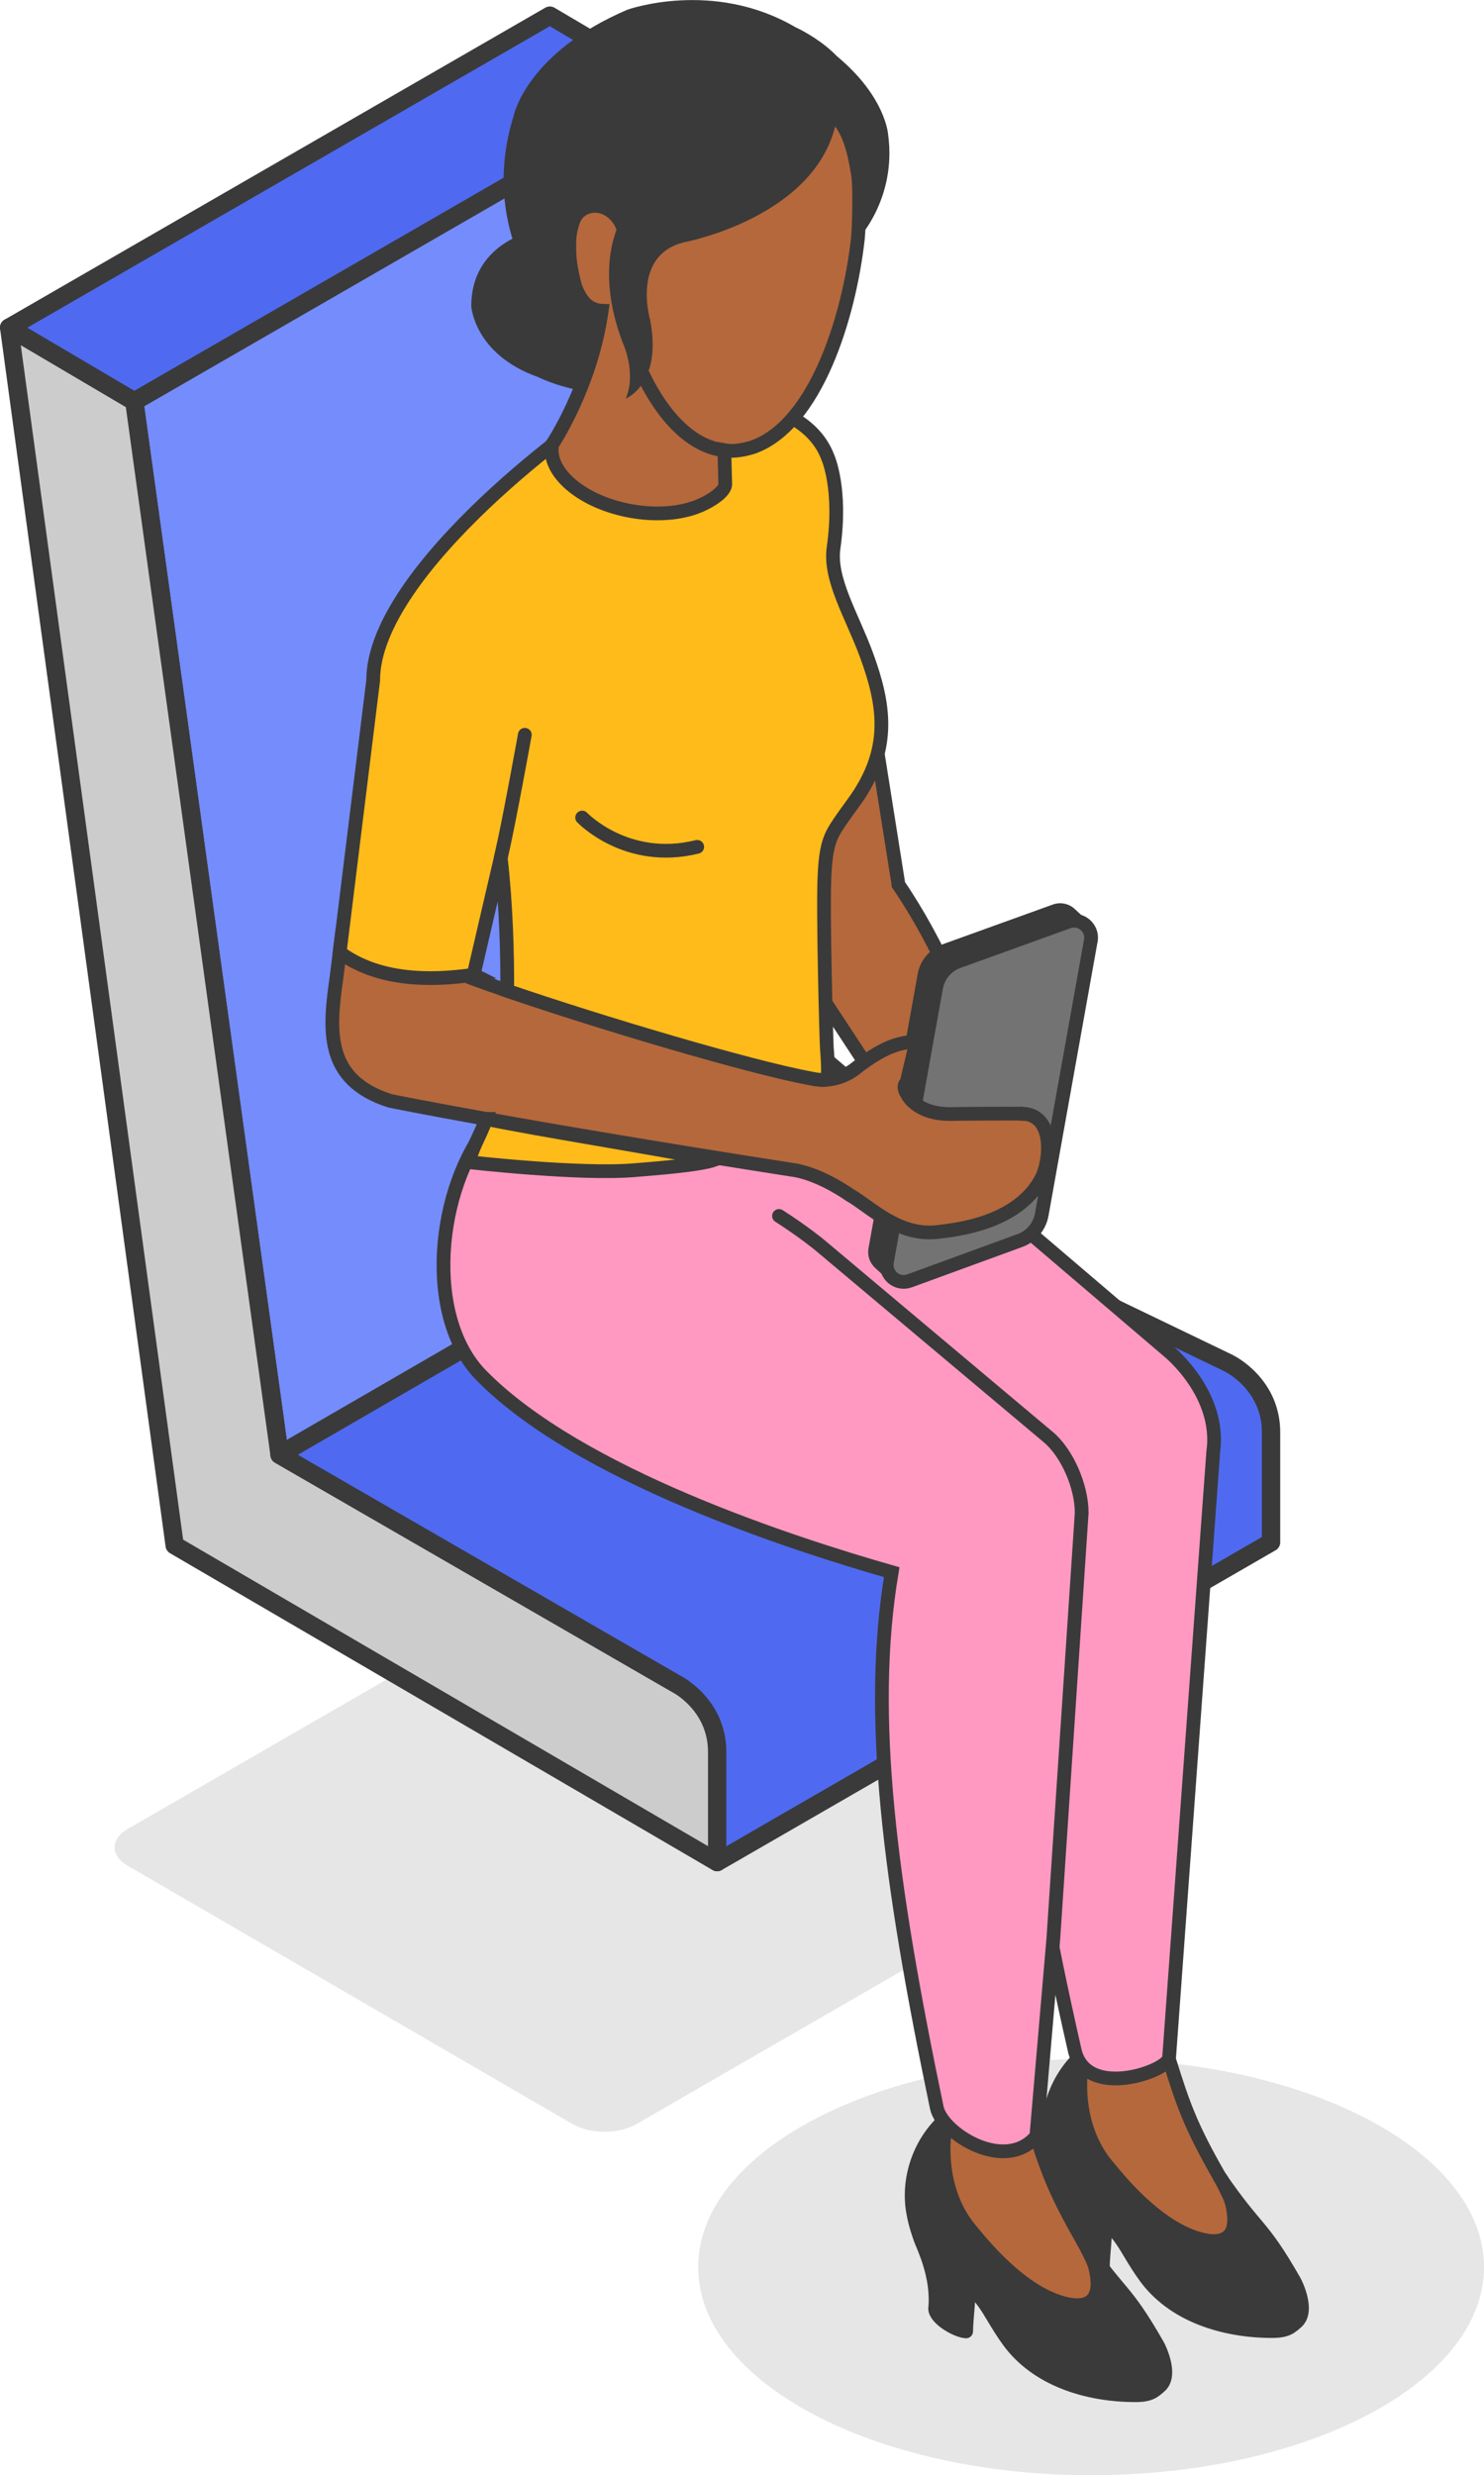 <?xml version="1.0" encoding="UTF-8"?><svg id="Laag_1" xmlns="http://www.w3.org/2000/svg" viewBox="0 0 243.01 405.28"><defs><style>.cls-1{opacity:.1;}.cls-2,.cls-3,.cls-4,.cls-5,.cls-6,.cls-7,.cls-8,.cls-9,.cls-10,.cls-11,.cls-12,.cls-13{stroke:#3a3a3a;}.cls-2,.cls-3,.cls-4,.cls-5,.cls-6,.cls-10,.cls-11,.cls-13{stroke-linejoin:round;}.cls-2,.cls-3,.cls-13{fill:none;}.cls-2,.cls-4,.cls-7,.cls-8,.cls-9,.cls-10,.cls-12,.cls-13{stroke-width:2.25px;}.cls-14{fill:#737373;}.cls-15{fill:#cbbba0;}.cls-16{fill:#b0a084;}.cls-17,.cls-4{fill:#3a3a3a;}.cls-3{stroke-width:1.5px;}.cls-4,.cls-5,.cls-6,.cls-10,.cls-11,.cls-12,.cls-13{stroke-linecap:round;}.cls-5{fill:#758cfc;}.cls-5,.cls-6,.cls-11{stroke-width:3px;}.cls-6{fill:#4f6af0;}.cls-7,.cls-8,.cls-9,.cls-12{stroke-miterlimit:10;}.cls-7,.cls-10{fill:#ffbb19;}.cls-8,.cls-12{fill:#ff99c1;}.cls-9{fill:#b5683c;}.cls-11{fill:#ccc;}</style></defs><g class="cls-1"><path d="m179.05,298.58c2.85,1.66,2.85,4.36,0,6.01l-74.87,43.22c-2.86,1.65-7.53,1.64-10.39-.01l-72.89-42.32c-2.85-1.66-2.85-4.36,0-6.01l74.87-43.22c2.86-1.65,7.53-1.64,10.39.01l72.89,42.32Z"/></g><path class="cls-1" d="m178.67,337.12c-35.54,0-64.34,15.26-64.34,34.08s28.81,34.08,64.34,34.08,64.34-15.26,64.34-34.08-28.81-34.08-64.34-34.08"/><polygon class="cls-5" points="45.78 238.19 21.99 65.72 110.54 14.64 130.52 189.15 45.78 238.19"/><polygon class="cls-11" points="45.77 238.19 45.78 238.19 21.99 65.72 1.5 53.64 28.6 253.02 117.43 304.89 119.24 280.6 45.77 238.19"/><path class="cls-6" d="m201.24,223.22h-.02s.02,0,.02,0l-70.72-34.06-84.74,49.04,64.76,37.39s6.9,3.32,6.9,11.29v18.01l90.7-52.36v-18.01c0-7.97-6.9-11.29-6.9-11.29Z"/><polygon class="cls-6" points="21.99 65.72 1.5 53.64 90.04 2.56 110.53 14.64 21.99 65.72"/><polygon class="cls-16" points="175.97 325.29 185.93 331.04 185.93 255.4 175.97 249.65 175.97 325.29"/><polygon class="cls-15" points="121.12 202.81 131.09 197.05 110.35 69.04 100.38 74.79 121.12 202.81"/><path class="cls-9" d="m187.48,365.24c1.79,1.63,3.61,3.27,5.73,4.43,2.12,1.17,4.61,1.84,6.98,1.37,1.16-.23,2.32-.77,2.96-1.77.66-1.03.64-2.36.4-3.57-.5-2.54-2.57-7.07-3.86-9.32-4.69-8.18-5.92-11.7-8.22-19.07-.17-.55-.35-1.12-.76-1.52-.38-.38-.91-.55-1.43-.71-3.39-1.08-7.14-2.14-10.4-.71-.28.12-.56.27-.76.5-.28.32-.38.76-.49,1.18-.43,1.57-1.25,3.01-1.84,4.53-1.95,5.03-1.14,11.04,2.07,15.37,1.25,1.69,2.83,3.12,4.39,4.54,1.75,1.58,3.5,3.17,5.24,4.75Z"/><path class="cls-4" d="m175.51,367.52c.09,1.71,3.63,3.67,5.08,3.71.07-2.8.5-4.85.33-7.63,3.47,3.32,3.49,4.78,6.51,9.03,4.59,6.46,12.95,9.05,20.88,9.05,2.42,0,3.03-.62,4-1.46,2.09-1.81-.1-6.28-.35-6.71-5.5-9.63-6.01-7.98-12.28-17.12,0,0,1.43,1.6,2.13,4.71,1.34,6.02-2.3,6.16-4.62,5.67-7.64-1.6-14.54-10.6-15.78-12.05-4.23-4.94-5.29-12.04-3.99-18.42-4.47,3.81-6.63,10.14-5.42,15.89,0,0,.23,1.48,1.16,4.05.36,1,2.89,6.03,2.35,11.27Z"/><path class="cls-8" d="m191.36,221.25l-65.8-56.12-23.57,5.95c-8.87,10.68-7.65,34.63-1.32,41.45,15.93,16.13,50.48,27.38,67.11,32.12-3.96,23.5-.94,50.87,8.2,91.04,1.86,8.16,15.08,3.5,15.46,1.29l7.23-99.22c1.35-9.53-7.3-16.5-7.3-16.5Z"/><path class="cls-9" d="m147.13,144.85s-5.2-32.79-5.2-32.79c-6.05,6.14-9.55,18.11-17.96,18.28,1.37,4.8,6.66,11.54,6.66,11.54-3.2,3.38-4.01,8.57-1.65,12.87l27.36,41.67,10.31-4.18s-6.42-28.2-19.52-47.38Z"/><path class="cls-17" d="m154.61,155.32l18.05-6.51c1.11-.4,2.22-.06,2.94.68h0s2.08,1.93,2.08,1.93l-1.84,3.33-7.53,42.01c-.35,1.96-1.71,3.58-3.58,4.26l-18.07,6.6s-.02,0-.03.01l-.74,1.33-2.03-1.87h0c-.69-.61-1.09-1.55-.9-2.58l8.05-44.91c.35-1.96,1.72-3.59,3.6-4.27Z"/><path class="cls-3" d="m154.61,155.32l18.05-6.51c1.11-.4,2.22-.06,2.94.68h0s2.08,1.93,2.08,1.93l-1.84,3.33-7.53,42.01c-.35,1.96-1.71,3.58-3.58,4.26l-18.07,6.6s-.02,0-.03.01l-.74,1.33-2.03-1.87h0c-.69-.61-1.09-1.55-.9-2.58l8.05-44.91c.35-1.96,1.72-3.59,3.6-4.27Z"/><path class="cls-14" d="m178.62,154.03l-8.03,44.83c-.35,1.96-1.71,3.58-3.58,4.26l-18.07,6.6c-2.02.74-4.08-.99-3.7-3.11l8.05-44.91c.35-1.96,1.72-3.59,3.6-4.27l18.05-6.51c2.02-.73,4.07,1,3.69,3.12Z"/><path class="cls-2" d="m178.62,154.03l-8.03,44.83c-.35,1.96-1.71,3.58-3.58,4.26l-18.07,6.6c-2.02.74-4.08-.99-3.7-3.11l8.05-44.91c.35-1.96,1.72-3.59,3.6-4.27l18.05-6.51c2.02-.73,4.07,1,3.69,3.12Z"/><path class="cls-9" d="m167.7,182.38c-1.03-.1-11.16,0-11.7.02-5.59.15-7.26-2.79-7.54-3.38,0,0-.79-1.16,0-1.77l1.6-6.77c-1.86.33-4.28,0-10.13,4.59,0,0-2.95,2.48-7.05,1.52-11.29-2.05-41.48-11.23-55.39-16.34l.62-5.75c-6.46-.51-17.35-.81-22.17-1.2l-.81,6.57c-1.27,8.79-2.04,16.95,8.76,20.38,0,0,20.68,4.24,66.55,11.4,4.35.87,8.69,4,8.69,4,3.37,1.89,8.04,6.94,14.64,6.04,2.3-.31,12.8-1.19,16.77-8.75,1.38-2.63,2.27-10.09-2.83-10.58Z"/><path class="cls-9" d="m165.1,375.74c1.79,1.63,3.61,3.27,5.73,4.43,2.12,1.17,4.61,1.84,6.98,1.37,1.16-.23,2.32-.77,2.96-1.77.66-1.03.64-2.36.4-3.57-.5-2.54-2.57-7.07-3.86-9.32-4.69-8.18-5.92-11.7-8.22-19.07-.17-.55-.35-1.12-.76-1.52-.38-.38-.91-.55-1.43-.71-3.39-1.08-7.14-2.14-10.4-.71-.28.12-.56.27-.76.5-.28.32-.38.76-.49,1.18-.43,1.57-1.25,3.01-1.84,4.53-1.95,5.03-1.14,11.04,2.07,15.37,1.25,1.69,2.83,3.12,4.39,4.54,1.75,1.58,3.5,3.17,5.24,4.75Z"/><path class="cls-4" d="m153.13,378.02c.09,1.71,3.63,3.67,5.08,3.71.07-2.8.5-4.85.33-7.63,3.47,3.32,3.49,4.78,6.51,9.03,4.59,6.46,12.95,9.05,20.88,9.05,2.42,0,3.03-.62,4-1.46,2.09-1.81-.1-6.28-.35-6.71-5.5-9.63-6.01-7.98-12.28-17.12,0,0,1.43,1.6,2.13,4.71,1.34,6.02-2.3,6.16-4.62,5.67-7.64-1.6-14.54-10.6-15.78-12.05-4.23-4.94-5.29-12.04-3.99-18.42-4.47,3.81-6.63,10.14-5.42,15.89,0,0,.23,1.48,1.16,4.05.36,1,2.89,6.03,2.35,11.27Z"/><path class="cls-12" d="m80.27,183.87c-8.88,10.69-10.91,31.89-1.34,41.45,15.92,16.12,50.46,27.35,67.09,32.1-3.94,23.51-.3,50.82,7.38,87.67.9,4.3,11.29,10.76,16.31,4.66l2.78-32.36,4.64-69.69c0-4.37-2.41-9.87-5.53-12.45-.02-.02-37.33-31.36-37.33-31.36,0,0-2.61-2.18-6.71-4.8"/><path class="cls-7" d="m77.56,159.59l4.44-19.13c.88,7.67,1.1,15.98,1.06,21.76,15.23,5.22,39.86,12.56,49.81,14.37,0,0,1.41.34,2.47.2.51-.07.06-5.17.06-5.17-.06-.57-.71-23.13-.36-28.73.14-2.31.35-4.69,1.47-6.71.96-1.73,3.1-4.44,4.18-6.09,5.09-7.84,4.23-14.65,1.16-22.95-2.35-6.36-6.08-12.28-5.35-17.43,1.39-9.76-.96-14.88-.96-14.88-2.22-5.79-8.54-8.47-16.55-9.8-5.78-.96-12.78-1.74-18.14.62-4.32,1.89-39.72,27.52-39.74,45.71,0,.01,0,.03,0,.04l-5.49,44.54c6.13,4.53,14.43,4.76,21.96,3.66Z"/><path class="cls-10" d="m85.94,120.31s-2.56,14.23-3.93,20.15"/><path class="cls-13" d="m95.33,133.86s7.28,7.66,18.84,4.8"/><path class="cls-17" d="m86.94,37.95s-9.75,2.01-9.77,12.17c0,0,.45,7.89,10.94,11.62,0,0,8.25,4.09,14.47,1.7,0,0,4.97-14.86-3.78-22.69l-11.87-2.8Z"/><path class="cls-17" d="m140.47,39.19s6.38-6.62,4.97-17.12c0,0-.35-6.18-8.36-12.84,0,0-2.42,13.84,3.39,29.96Z"/><path class="cls-17" d="m89.19,49.26s-10.77-12.21-5.04-30.42c0,0,2.11-10.19,18.58-17.25,0,0,13.99-5.02,27.48,2.84,0,0,10.02,4.49,9.71,11.2,0,0,.34,7.29-11.14,16.61l-21.8,3.91-17.79,13.11Z"/><path class="cls-9" d="m140.47,39.19c.21-1.89.35-8.6.05-10.49-.88-5.6-2.15-10.35-7.87-12.09l-30.34,21.63c-.1-.42-.22-.84-.4-1.26-.61-1.5-2.09-3.08-4.12-3.26-1.5-.13-2.82.6-3.47,1.56-.65.96-1.07,3.04-1.09,4.15-.07,2.79.16,4.28.85,7.08.24.97.95,2.37,1.75,3.19.64.66,1.7,1.16,2.7,1.19-1.77,12.5-8.12,21.89-8.12,21.89-.38,2.12.63,4.49,3.15,6.62,5.02,4.25,14.13,5.9,20.33,3.67,1.92-.68,4.91-2.41,4.87-3.85-.03-1.13-.12-4.24-.14-5.5,2.17.41,4.85-.57,4.85-.57,10.15-3.79,15.56-21.23,17-33.98Z"/><path class="cls-17" d="m101.56,36.3s-4.37,7.31.41,19.79c0,0,2.31,4.94.5,9.17,0,0,6.02-2.36,3.99-12.89,0,0-3.17-10.69,5.69-12.73,0,0,21.85-4.13,24.84-20,0,0,.8-9.49-10.74-8.32,0,0-16.9,7.76-24.7,24.97Z"/><path class="cls-13" d="m103.77,57.72s4.93,14.86,14.85,16.02"/><path class="cls-7" d="m79.61,183.21c-1.1,3.06-2.23,4.51-2.81,7.08,0,0,18.15,2.07,27.09,1.31,3.27-.28,10.51-.79,13.13-1.7-11.88-2.25-28.19-4.81-37.42-6.69Z"/></svg>